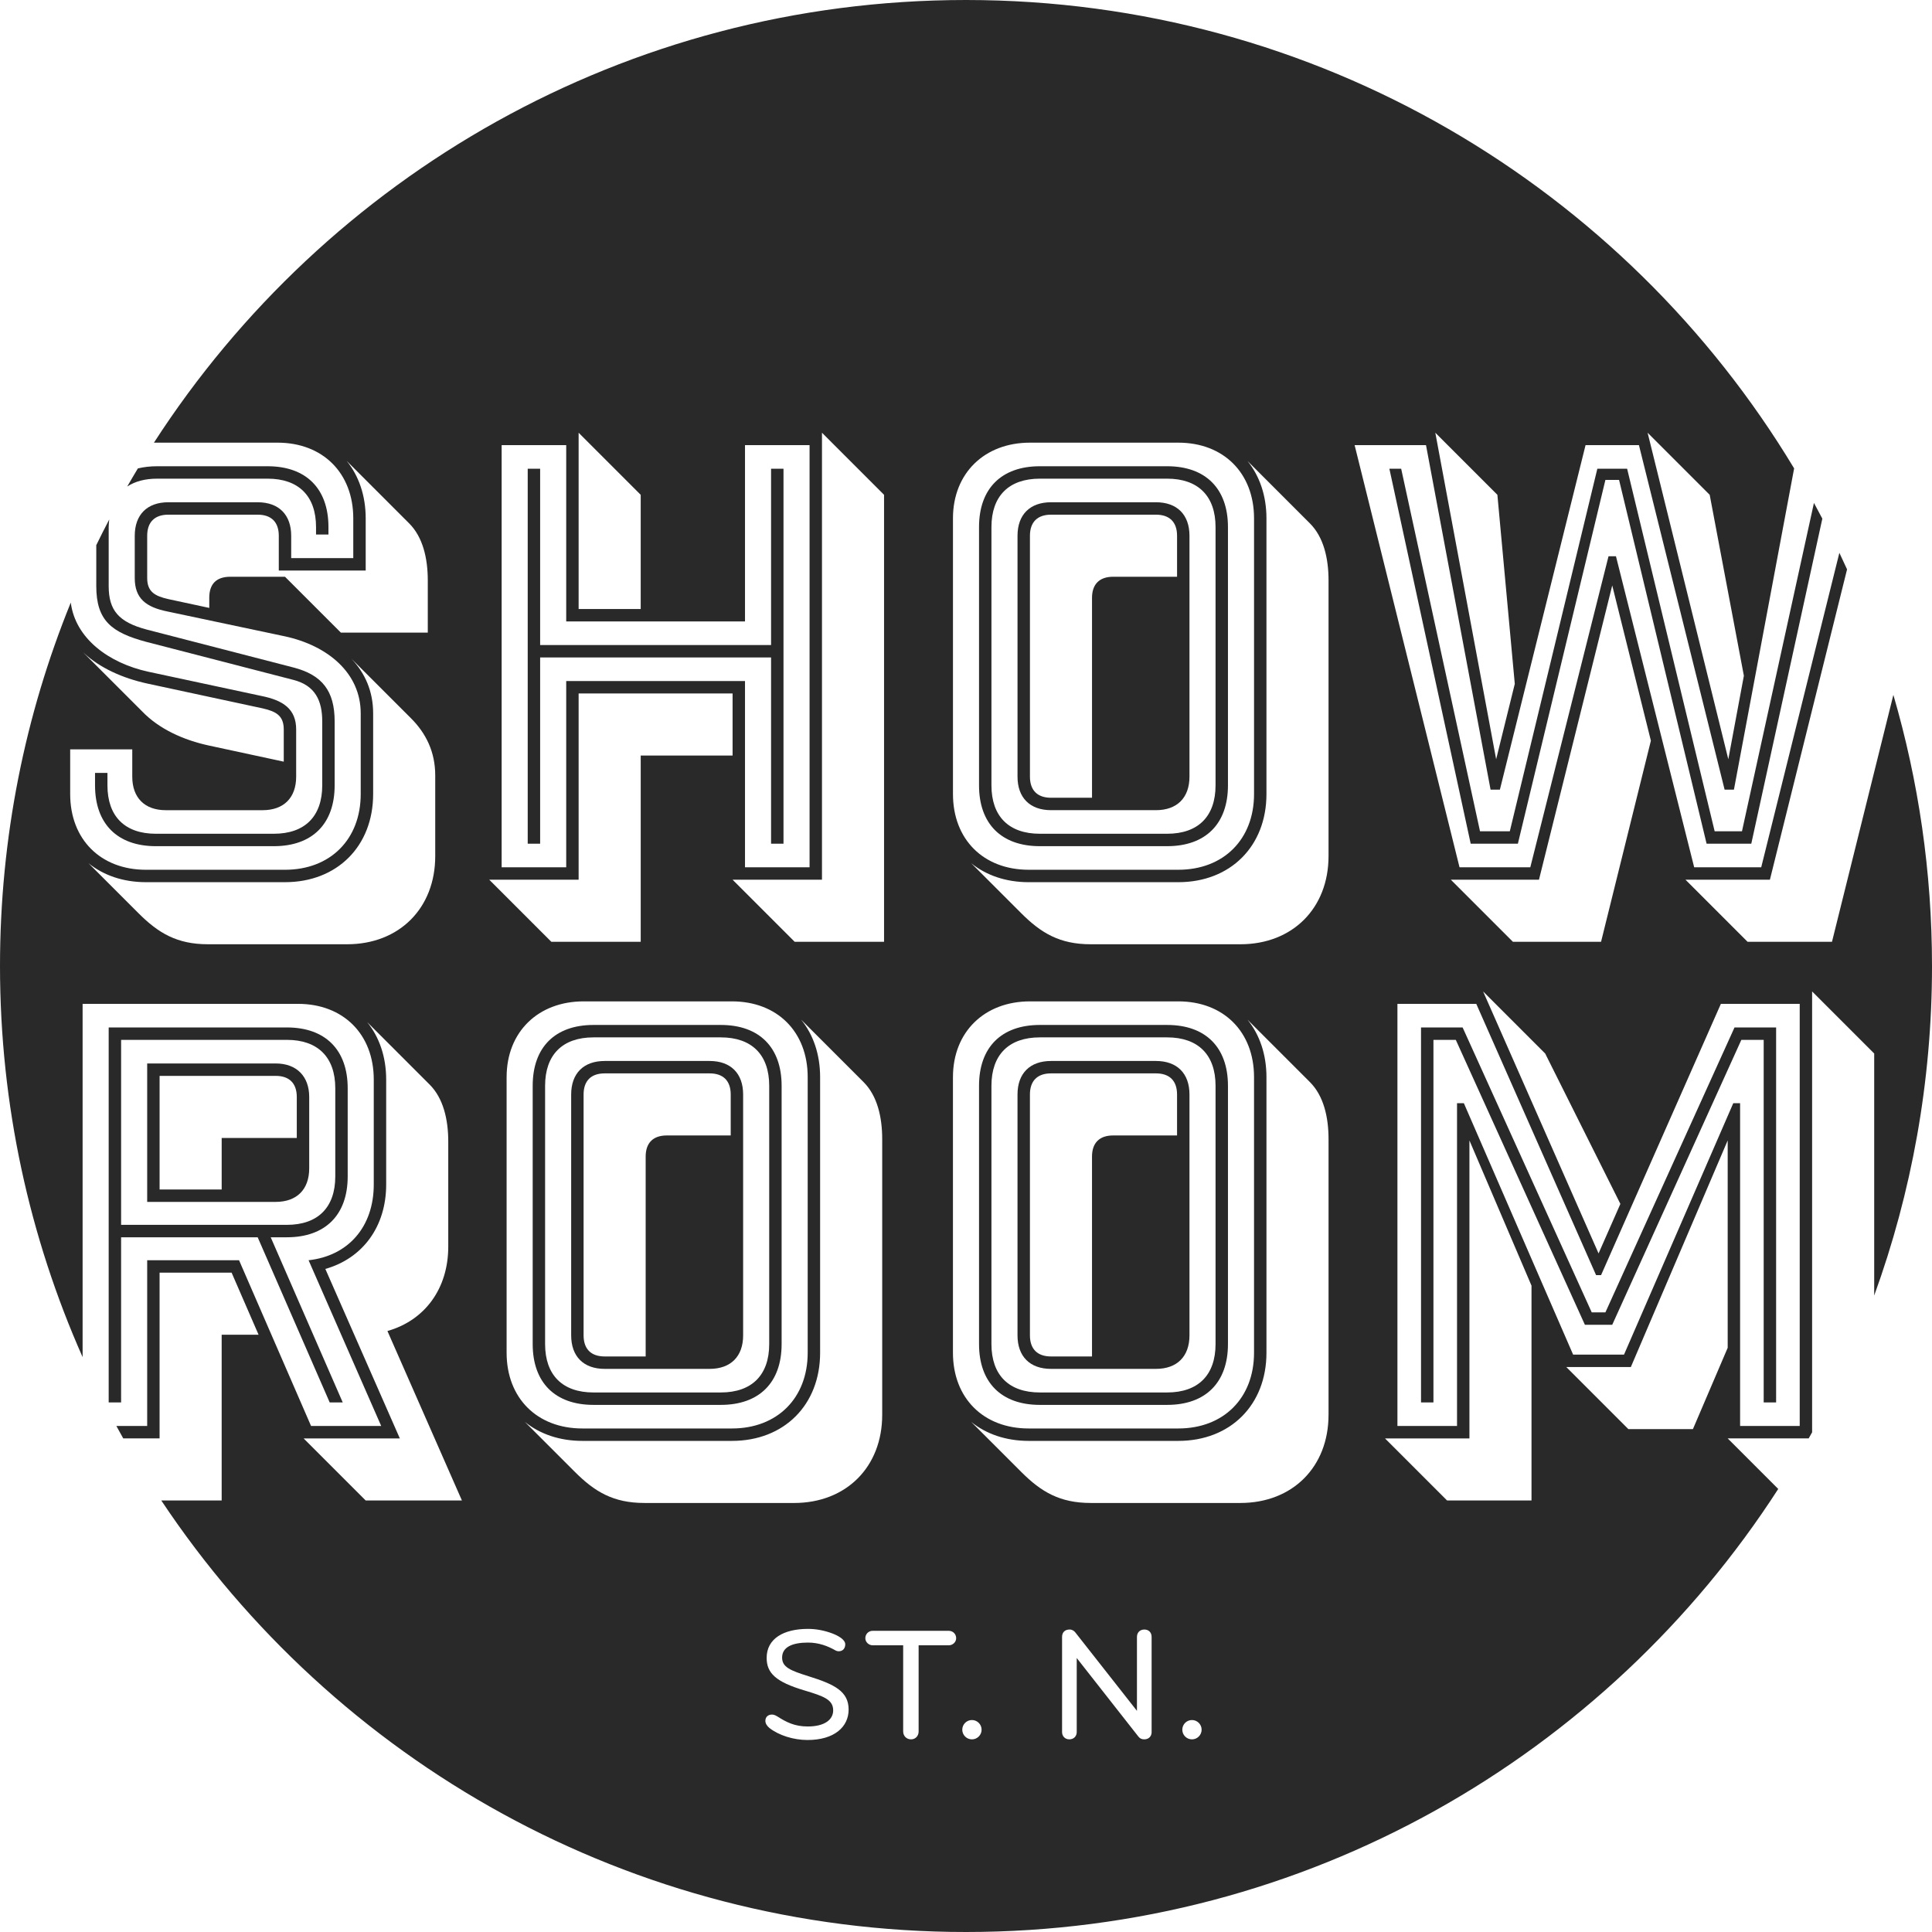 <?xml version="1.0" encoding="UTF-8"?>
<svg id="a" data-name="Layer 1" xmlns="http://www.w3.org/2000/svg" width="200" height="200" viewBox="0 0 200 200">
  <polygon points="79.821 87.339 81.107 87.339 81.107 48.523 79.821 48.523 79.821 66.774 55.915 66.774 55.915 48.523 54.629 48.523 54.629 87.339 55.915 87.339 55.915 68.059 79.821 68.059 79.821 87.339" fill="#292929" stroke-width="0"/>
  <path d="M107.647,87.596h13.174c3.984,0,6.297-2.313,6.297-6.298v-26.734c0-3.984-2.314-6.298-6.297-6.298h-13.174c-3.984,0-6.298,2.313-6.298,6.298v26.734c0,3.984,2.314,6.298,6.298,6.298ZM102.634,54.564c0-3.213,1.799-5.013,5.013-5.013h13.174c3.213,0,5.012,1.799,5.012,5.013v26.734c0,3.213-1.799,5.012-5.012,5.012h-13.174c-3.214,0-5.013-1.799-5.013-5.012v-26.734Z" fill="#292929" stroke-width="0"/>
  <path d="M108.803,141.706h10.86c2.185,0,3.471-1.285,3.471-3.47v-24.934c0-2.185-1.285-3.47-3.471-3.47h-10.86c-2.185,0-3.471,1.285-3.471,3.47v24.934c0,2.185,1.285,3.47,3.471,3.47ZM106.618,113.301c0-1.414.772-2.185,2.185-2.185h10.86c1.414,0,2.185.771,2.185,2.185v4.241h-6.62c-1.414,0-2.184.771-2.184,2.185v20.693h-4.241c-1.414,0-2.185-.771-2.185-2.185v-24.934Z" fill="#292929" stroke-width="0"/>
  <path d="M108.803,83.868h10.861c2.184,0,3.47-1.285,3.47-3.471v-24.934c0-2.185-1.285-3.47-3.47-3.47h-10.861c-2.185,0-3.47,1.285-3.47,3.47v24.934c0,2.185,1.285,3.471,3.47,3.471ZM106.619,55.464c0-1.414.771-2.185,2.185-2.185h10.861c1.414,0,2.184.771,2.184,2.185v4.241h-6.619c-1.414,0-2.185.771-2.185,2.185v20.693h-4.241c-1.414,0-2.185-.771-2.185-2.185v-24.934Z" fill="#292929" stroke-width="0"/>
  <path d="M107.646,145.433h13.174c3.984,0,6.298-2.313,6.298-6.298v-26.734c0-3.984-2.314-6.298-6.298-6.298h-13.174c-3.984,0-6.297,2.313-6.297,6.298v26.734c0,3.984,2.313,6.298,6.297,6.298ZM102.633,112.402c0-3.213,1.8-5.013,5.013-5.013h13.174c3.213,0,5.013,1.8,5.013,5.013v26.734c0,3.213-1.8,5.012-5.013,5.012h-13.174c-3.213,0-5.013-1.8-5.013-5.012v-26.734Z" fill="#292929" stroke-width="0"/>
  <path d="M177.501,86.053l-9.061-37.53h-3.084l-9.061,37.53h-3.085l-8.161-37.53h-1.221l8.418,38.816h4.884l9.061-37.659h1.414l9.061,37.659h4.627l7.354-33.648c-.285-.545-.573-1.089-.868-1.628l-7.45,33.991h-2.828Z" fill="#292929" stroke-width="0"/>
  <path d="M61.441,145.433h13.174c3.984,0,6.298-2.313,6.298-6.298v-26.734c0-3.984-2.314-6.298-6.298-6.298h-13.174c-3.984,0-6.297,2.313-6.297,6.298v26.734c0,3.984,2.313,6.298,6.297,6.298ZM56.428,112.402c0-3.213,1.8-5.013,5.013-5.013h13.174c3.214,0,5.013,1.8,5.013,5.013v26.734c0,3.213-1.799,5.012-5.013,5.012h-13.174c-3.213,0-5.013-1.8-5.013-5.012v-26.734Z" fill="#292929" stroke-width="0"/>
  <path d="M62.598,141.706h10.86c2.185,0,3.471-1.285,3.471-3.47v-24.934c0-2.185-1.285-3.47-3.471-3.47h-10.86c-2.185,0-3.471,1.285-3.471,3.47v24.934c0,2.185,1.285,3.47,3.471,3.47ZM60.413,113.301c0-1.414.772-2.185,2.185-2.185h10.86c1.414,0,2.185.771,2.185,2.185v4.241h-6.619c-1.414,0-2.185.771-2.185,2.185v20.693h-4.241c-1.414,0-2.185-.771-2.185-2.185v-24.934Z" fill="#292929" stroke-width="0"/>
  <path d="M32.009,120.949v-7.39c0-2.121-1.285-3.47-3.471-3.47h-13.302v14.331h13.302c2.185,0,3.471-1.285,3.471-3.47ZM30.724,117.8h-7.776v5.334h-6.427v-11.76h12.017c1.414,0,2.185.771,2.185,2.185v4.242Z" fill="#292929" stroke-width="0"/>
  <path d="M27.703,49.551c3.214,0,5.013,1.799,5.013,5.013v.771h1.285v-.771c0-3.984-2.314-6.298-6.298-6.298h-11.439c-.72,0-1.384.078-1.991.225-.374.621-.743,1.245-1.104,1.875.802-.53,1.835-.815,3.095-.815h11.439Z" fill="#292929" stroke-width="0"/>
  <path d="M35.993,121.784v-9.125c0-3.984-2.314-6.298-6.298-6.298H11.251v38.816h1.285v-17.094h14.139l7.454,17.094h1.35l-7.455-17.094h1.671c3.984,0,6.298-2.314,6.298-6.298ZM12.537,126.797v-19.151h17.158c3.214,0,5.013,1.799,5.013,5.012v9.125c0,3.213-1.799,5.013-5.013,5.013H12.537Z" fill="#292929" stroke-width="0"/>
  <path d="M15.172,66.453l15.166,3.92c2.313.578,3.02,2.185,3.02,4.306v6.619c0,3.213-1.799,5.012-5.012,5.012h-12.21c-3.213,0-5.013-1.799-5.013-5.012v-1.285h-1.285v1.285c0,3.984,2.314,6.298,6.298,6.298h12.21c3.984,0,6.297-2.313,6.297-6.298v-6.619c0-3.149-1.285-4.82-4.305-5.591l-15.166-3.92c-2.892-.771-3.921-1.992-3.921-4.498v-6.105c0-.279.031-.532.058-.789-.459.88-.91,1.765-1.343,2.66v4.234c0,3.599,1.607,4.82,5.206,5.784Z" fill="#292929" stroke-width="0"/>
  <polygon points="164.776 135.858 151.41 106.361 147.104 106.361 147.104 145.177 148.389 145.177 148.389 107.646 150.703 107.646 164.069 137.143 166.897 137.143 180.264 107.646 182.577 107.646 182.577 145.177 183.863 145.177 183.863 106.361 179.557 106.361 166.19 135.858 164.776 135.858" fill="#292929" stroke-width="0"/>
  <path d="M200,100c0-9.745-1.4-19.162-3.999-28.067l-6.354,25.559h-8.74l-6.427-6.426h8.74l7.987-32.126c-.259-.574-.527-1.143-.796-1.712l-8.09,32.552h-6.94l-8.097-32.196h-.771l-8.097,32.196h-7.327l-10.86-43.7h7.39l6.684,35.666h.964l8.868-35.666h5.527l8.869,35.666h.964l6.232-33.258C168.23,19.435,136.386,0,100,0,64.738,0,33.742,18.253,15.936,45.824h12.795c4.691,0,7.84,3.149,7.84,7.84v4.113h-6.427v-2.313c0-2.185-1.285-3.47-3.47-3.47h-9.254c-2.185,0-3.471,1.285-3.471,3.47v4.37c0,2.121,1.157,3.021,3.406,3.471l12.146,2.57c4.434.964,7.84,3.792,7.84,7.969v8.354c0,4.691-3.148,7.84-7.84,7.84h-14.396c-4.691,0-7.84-3.149-7.84-7.84v-4.627h6.427v2.828c0,2.185,1.285,3.471,3.471,3.471h10.025c2.185,0,3.471-1.285,3.471-3.471v-4.884c0-2.121-1.35-3.02-3.599-3.47l-11.696-2.506c-4.117-.895-7.566-3.455-8.037-7.161C2.607,73.992,0,86.691,0,100c0,14.414,3.062,28.109,8.552,40.489v-36.57h22.3c4.691,0,7.84,3.149,7.84,7.84v10.861c0,4.37-2.635,7.39-6.748,7.84l7.519,17.158h-7.261l-7.455-17.158h-9.511v17.158h-3.188c.234.431.472.859.711,1.285h3.762v-17.158h7.455l2.792,6.426h-3.82v17.159h-6.251c17.918,26.924,48.536,44.67,83.303,44.67,35.278,0,66.282-18.272,84.083-45.864l-5.233-5.233h8.385c.118-.211.238-.42.355-.632v-45.638l6.427,6.426v25.054c3.865-10.647,5.984-22.132,5.984-34.114ZM176.987,51.222l3.538,18.732-1.611,8.645-8.354-33.803,6.427,6.427ZM155.009,51.222l1.801,19.571-1.929,7.806-6.298-33.803,6.427,6.427ZM8.667,67.588c1.692,1.567,4.03,2.617,6.569,3.171l11.953,2.571c1.414.322,2.185.771,2.185,2.185v3.332l-7.712-1.661c-2.699-.578-5.205-1.735-6.94-3.535l-6.105-6.105c.016.015.034.027.05.042ZM98.65,53.664c0-4.691,3.278-7.84,7.969-7.84h15.359c4.691,0,7.84,3.149,7.84,7.84v28.533c0,4.691-3.149,7.84-7.84,7.84h-15.487c-4.691,0-7.84-3.149-7.84-7.84v-28.533ZM98.65,111.502c0-4.691,3.277-7.84,7.968-7.84h15.359c4.691,0,7.84,3.149,7.84,7.84v28.533c0,4.691-3.149,7.84-7.84,7.84h-15.488c-4.691,0-7.84-3.149-7.84-7.84v-28.533ZM85.091,44.796l6.426,6.427v46.27h-9.253l-6.427-6.426h9.254v-46.27ZM59.899,44.796l6.427,6.427v11.824h-6.427v-18.251ZM51.93,46.081h6.684v18.251h18.508v-18.251h6.684v43.7h-6.684v-19.279h-18.508v19.279h-6.684v-43.7ZM29.503,59.705h-5.655c-1.478,0-2.185.771-2.185,2.185v1.041l-4.241-.912c-1.414-.322-2.185-.772-2.185-2.185v-4.37c0-1.414.772-2.185,2.185-2.185h9.254c1.414,0,2.184.771,2.184,2.185v3.599h8.997v-5.398c0-2.36-.712-4.4-1.965-5.949l6.464,6.464c1.414,1.414,1.928,3.599,1.928,5.912v5.398h-8.996l-5.784-5.784ZM35.929,97.749h-14.395c-3.213,0-5.141-1.157-7.197-3.213l-5.18-5.179c1.549,1.253,3.59,1.966,5.95,1.966h14.396c5.398,0,9.125-3.727,9.125-9.125v-8.354c0-2.294-.848-4.163-2.228-5.629-.008-.008-.013-.017-.021-.026l6.17,6.169c1.542,1.542,2.506,3.47,2.506,5.912v8.354c0,5.398-3.727,9.126-9.126,9.126ZM37.857,155.33l-6.427-6.426h9.961l-7.712-17.544c3.856-1.092,6.298-4.37,6.298-8.74v-10.861c0-2.36-.713-4.401-1.966-5.951l6.464,6.465c1.414,1.414,1.928,3.599,1.928,5.912v10.861c0,4.37-2.441,7.647-6.297,8.74l7.712,17.544h-9.961ZM59.899,91.066v-19.279h15.938v6.426h-9.511v19.279h-9.254l-6.427-6.426h9.254ZM52.445,111.502c0-4.691,3.277-7.84,7.968-7.84h15.359c4.691,0,7.84,3.149,7.84,7.84v28.533c0,4.691-3.149,7.84-7.84,7.84h-15.488c-4.691,0-7.84-3.149-7.84-7.84v-28.533ZM83.598,180.124c-1.467,0-2.968-.483-3.934-1.233-.25-.2-.433-.467-.433-.75,0-.417.3-.65.684-.65.2,0,.366.083.566.2.918.584,1.768,1.033,3.135,1.033,1.767,0,2.634-.716,2.634-1.666,0-1.118-.984-1.468-2.984-2.068-2.968-.883-3.902-1.8-3.902-3.367,0-2,1.768-3.001,4.268-3.001.867,0,1.717.167,2.517.467.567.216,1.351.617,1.351,1.133,0,.383-.217.717-.684.717-.117,0-.233-.033-.317-.083-.817-.467-1.751-.817-2.85-.817-1.634,0-2.685.467-2.685,1.55,0,.984.817,1.334,2.734,1.934,2.667.834,4.151,1.551,4.151,3.451,0,1.783-1.468,3.15-4.252,3.15ZM82.199,155.587h-15.488c-3.213,0-5.141-1.157-7.197-3.213l-5.18-5.179c1.549,1.253,3.59,1.966,5.95,1.966h15.488c5.398,0,9.126-3.727,9.126-9.125v-28.533c0-2.36-.712-4.4-1.965-5.949l6.464,6.464c1.414,1.414,1.928,3.599,1.928,5.912v28.533c0,5.398-3.727,9.126-9.125,9.126ZM98.214,170.321h-3.118v8.919c0,.45-.316.817-.783.817-.484,0-.817-.367-.817-.817v-8.919h-3.15c-.417,0-.767-.334-.767-.733,0-.434.333-.767.767-.767h7.869c.434,0,.767.333.767.767,0,.4-.35.733-.767.733ZM100.615,180.058c-.551,0-1.001-.45-1.001-1.001s.45-1,1.001-1,1,.45,1,1-.45,1.001-1,1.001ZM119.217,179.307c0,.4-.267.75-.768.75-.283,0-.449-.1-.6-.284l-6.386-8.135v7.669c0,.417-.3.75-.767.75s-.751-.351-.751-.75v-9.853c0-.483.3-.767.784-.767.25,0,.467.134.6.317l6.368,8.103v-7.652c0-.467.316-.767.767-.767s.751.3.751.767v9.853ZM123.392,180.058c-.551,0-1-.45-1-1.001s.449-1,1-1,1,.45,1,1-.45,1.001-1,1.001ZM137.529,146.461c0,5.398-3.728,9.126-9.125,9.126h-15.488c-3.213,0-5.141-1.157-7.197-3.213l-5.18-5.179c1.549,1.253,3.59,1.966,5.95,1.966h15.488c5.398,0,9.126-3.727,9.126-9.125v-28.533c0-2.36-.712-4.4-1.965-5.949l6.464,6.464c1.414,1.414,1.928,3.599,1.928,5.912v28.533ZM137.529,88.624c0,5.398-3.727,9.126-9.126,9.126h-15.488c-3.213,0-5.141-1.157-7.197-3.213l-5.178-5.178c1.549,1.253,3.59,1.965,5.95,1.965h15.487c5.398,0,9.126-3.727,9.126-9.125v-28.533c0-2.36-.712-4.4-1.965-5.949l6.464,6.464c1.414,1.414,1.928,3.599,1.928,5.912v28.533ZM159.314,91.066l7.584-30.461,4.001,16.072-5.158,20.815h-9.126l-6.426-6.426h9.125ZM167.741,124.63l-2.258,5.123-11.952-27.119,6.426,6.426,7.785,15.569ZM158.542,155.33h-8.74l-6.427-6.426h8.74v-30.847l6.426,15.035v22.238ZM178.85,139.523l-3.599,8.417h-6.683l-6.427-6.427h6.684l10.025-23.456v21.466ZM186.305,147.618h-6.17v-33.417h-.707l-11.31,26.027h-5.27l-11.31-26.027h-.707v33.417h-6.17v-43.699h8.162l12.403,28.083h.515l12.403-28.083h8.162v43.699Z" fill="#292929" stroke-width="0"/>
</svg>
